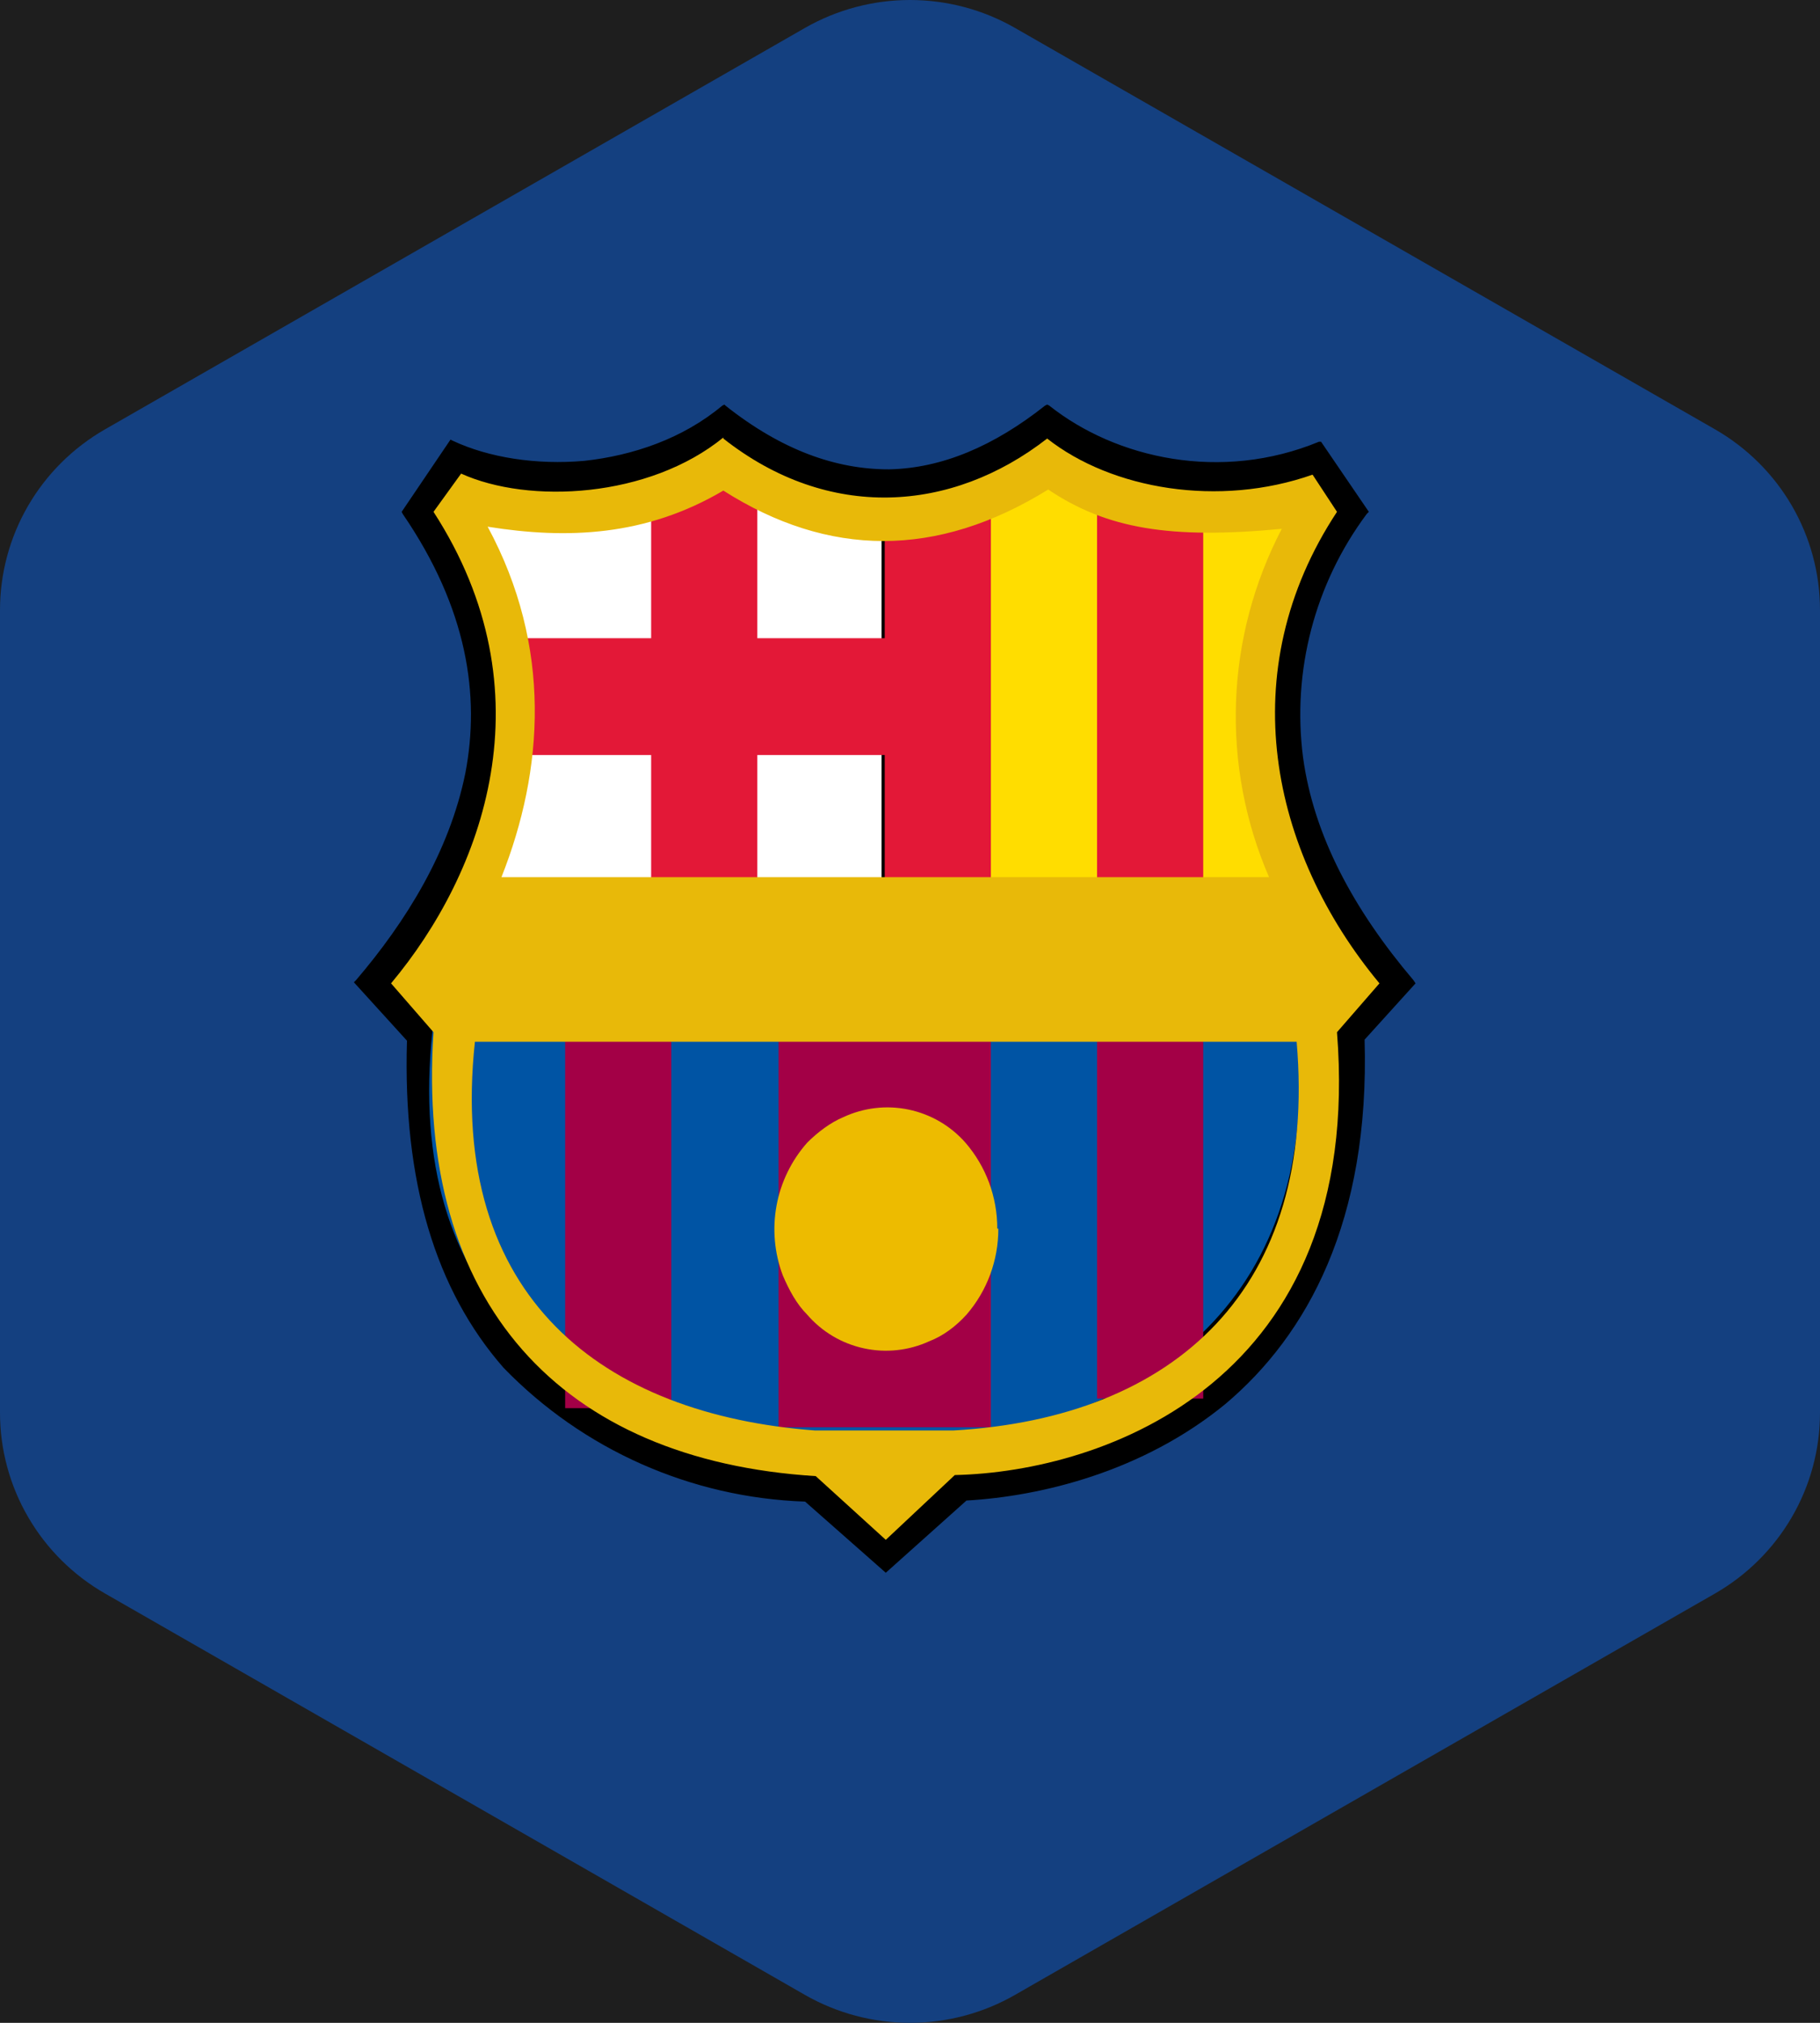 <svg width="36" height="40" viewBox="0 0 36 40" fill="none" xmlns="http://www.w3.org/2000/svg">
<rect width="36" height="40" fill="#1E1E1E"/>
<path fill-rule="evenodd" clip-rule="evenodd" d="M20.078 0.553L33.922 8.489C34.553 8.851 35.078 9.372 35.443 9.999C35.808 10.627 36 11.339 36 12.063V27.937C36 28.661 35.808 29.373 35.443 30C35.078 30.628 34.553 31.149 33.922 31.511L20.078 39.447C19.447 39.809 18.73 40 18 40C17.27 40 16.553 39.809 15.921 39.447L2.079 31.511C1.447 31.149 0.922 30.628 0.557 30C0.192 29.373 1.85372e-05 28.661 0 27.937V12.063C1.85372e-05 11.339 0.192 10.627 0.557 9.999C0.922 9.372 1.447 8.851 2.079 8.489L15.921 0.553C16.553 0.191 17.27 0 18 0C18.73 0 19.447 0.191 20.078 0.553Z" fill="#144080"/>
<path d="M8.932 8.777C10.381 9.47 12.733 9.407 14.329 8.084C16.534 9.848 18.676 9.68 20.713 8.084C22.078 9.134 24.157 9.617 26.11 8.798L26.992 10.142C24.703 13.46 25.543 16.652 27.916 19.445L26.929 20.537C27.139 27.719 22.036 29.441 19.096 29.609L17.521 31.016L15.946 29.63C10.696 29.147 7.945 26.123 8.113 20.558L7.084 19.445C9.1 17.093 10.57 13.88 8.008 10.1L8.932 8.756V8.777Z" fill="black"/>
<path d="M14.329 8L14.35 8.021C15.463 8.903 16.534 9.281 17.584 9.281C18.634 9.26 19.663 8.819 20.671 8.021L20.713 8L20.755 8.021C22.078 9.071 24.157 9.533 26.089 8.735H26.131L27.076 10.121L27.034 10.163C26.007 11.542 25.555 13.266 25.774 14.972C25.984 16.526 26.782 17.996 27.958 19.382L28 19.445L26.992 20.558C27.097 24.149 25.858 26.396 24.241 27.761C22.603 29.105 20.587 29.588 19.117 29.672L17.521 31.1L15.925 29.693C13.669 29.616 11.531 28.668 9.961 27.047C8.617 25.514 7.966 23.372 8.05 20.579L7 19.424L7.042 19.382C8.029 18.227 8.89 16.841 9.205 15.287C9.499 13.754 9.247 12.032 7.966 10.163L7.945 10.121L8.911 8.693L8.953 8.714C9.667 9.05 10.612 9.197 11.557 9.113C12.523 9.008 13.51 8.672 14.287 8.021L14.329 8ZM14.329 8.168C13.531 8.798 12.544 9.155 11.578 9.239C10.612 9.344 9.688 9.197 8.953 8.861L8.113 10.121C9.373 12.011 9.625 13.754 9.31 15.329C9.016 16.883 8.155 18.269 7.168 19.424L8.176 20.516V20.558C8.092 23.33 8.722 25.451 10.045 26.942C11.597 28.549 13.713 29.491 15.946 29.567H15.967L17.521 30.932L19.075 29.546C20.545 29.462 22.561 28.979 24.157 27.656C25.753 26.312 26.971 24.107 26.866 20.537V20.516L27.832 19.445C26.703 18.194 25.946 16.652 25.648 14.993C25.438 13.418 25.795 11.801 26.908 10.121L26.089 8.882C24.136 9.659 22.078 9.218 20.713 8.168C19.705 8.945 18.655 9.386 17.584 9.428C16.534 9.428 15.421 9.029 14.329 8.168Z" fill="black"/>
<path d="M8.554 20.39L25.669 20.453C26.11 25.535 22.897 28.181 18.382 28.454H15.526C11.2 28.16 7.987 25.682 8.554 20.39Z" fill="#0054A4"/>
<path d="M19.6 20.264H15.4V28.223H19.6V20.264ZM13.279 20.264H11.179V27.845H13.279V20.285V20.264ZM23.8 20.096H21.7V27.656H23.8V20.096Z" fill="#A30046"/>
<path d="M17.437 10.457V17.66L9.394 17.723L10.234 14.258L9.163 10.1L14.266 9.386L17.416 10.457H17.437Z" fill="white"/>
<path d="M17.563 10.457V17.66L25.606 17.723L24.766 14.258L25.816 10.1L20.713 9.386L17.563 10.457Z" fill="#FFDD00"/>
<path d="M14.98 9.617H12.88V17.492H14.98V9.617Z" fill="#E31837"/>
<path d="M17.5 14.93V12.62H10.36V14.93H17.5ZM19.6 10.184H17.5V17.408H19.6V10.184ZM23.8 9.974H21.7V17.828H23.8V9.974Z" fill="#E31837"/>
<path d="M14.308 8.651C12.838 9.848 10.465 9.974 9.121 9.365L8.575 10.121C10.885 13.691 9.562 17.261 7.735 19.445L8.575 20.411C8.218 25.766 11.095 28.874 16.135 29.189L17.521 30.449L18.886 29.168C21.826 29.105 26.992 27.32 26.446 20.411L27.286 19.445C25.123 16.841 24.367 13.271 26.446 10.121L25.963 9.386C24.115 10.037 21.994 9.68 20.713 8.672C18.823 10.142 16.387 10.31 14.308 8.672V8.651ZM20.734 9.68C21.889 10.457 23.149 10.667 25.354 10.457C24.802 11.514 24.492 12.681 24.449 13.873C24.405 15.064 24.628 16.251 25.102 17.345H9.919C10.759 15.224 10.927 12.788 9.646 10.415C11.221 10.667 12.775 10.604 14.308 9.701C16.387 11.024 18.529 11.045 20.734 9.68ZM9.394 20.6H25.648C26.068 25.493 23.233 28.034 18.865 28.286H16.114C11.956 27.971 8.848 25.682 9.394 20.6Z" fill="#E8B909"/>
<path d="M19.747 24.296C19.749 24.921 19.526 25.525 19.117 25.997C18.907 26.228 18.655 26.417 18.382 26.522C17.977 26.708 17.522 26.757 17.087 26.662C16.651 26.568 16.258 26.334 15.967 25.997C15.757 25.787 15.61 25.514 15.484 25.22C15.318 24.78 15.275 24.303 15.36 23.84C15.445 23.378 15.655 22.947 15.967 22.595C16.177 22.385 16.429 22.196 16.681 22.091C17.084 21.903 17.537 21.85 17.972 21.941C18.408 22.032 18.802 22.261 19.096 22.595C19.505 23.067 19.728 23.672 19.726 24.296H19.747Z" fill="#EDBB00"/>
</svg>
